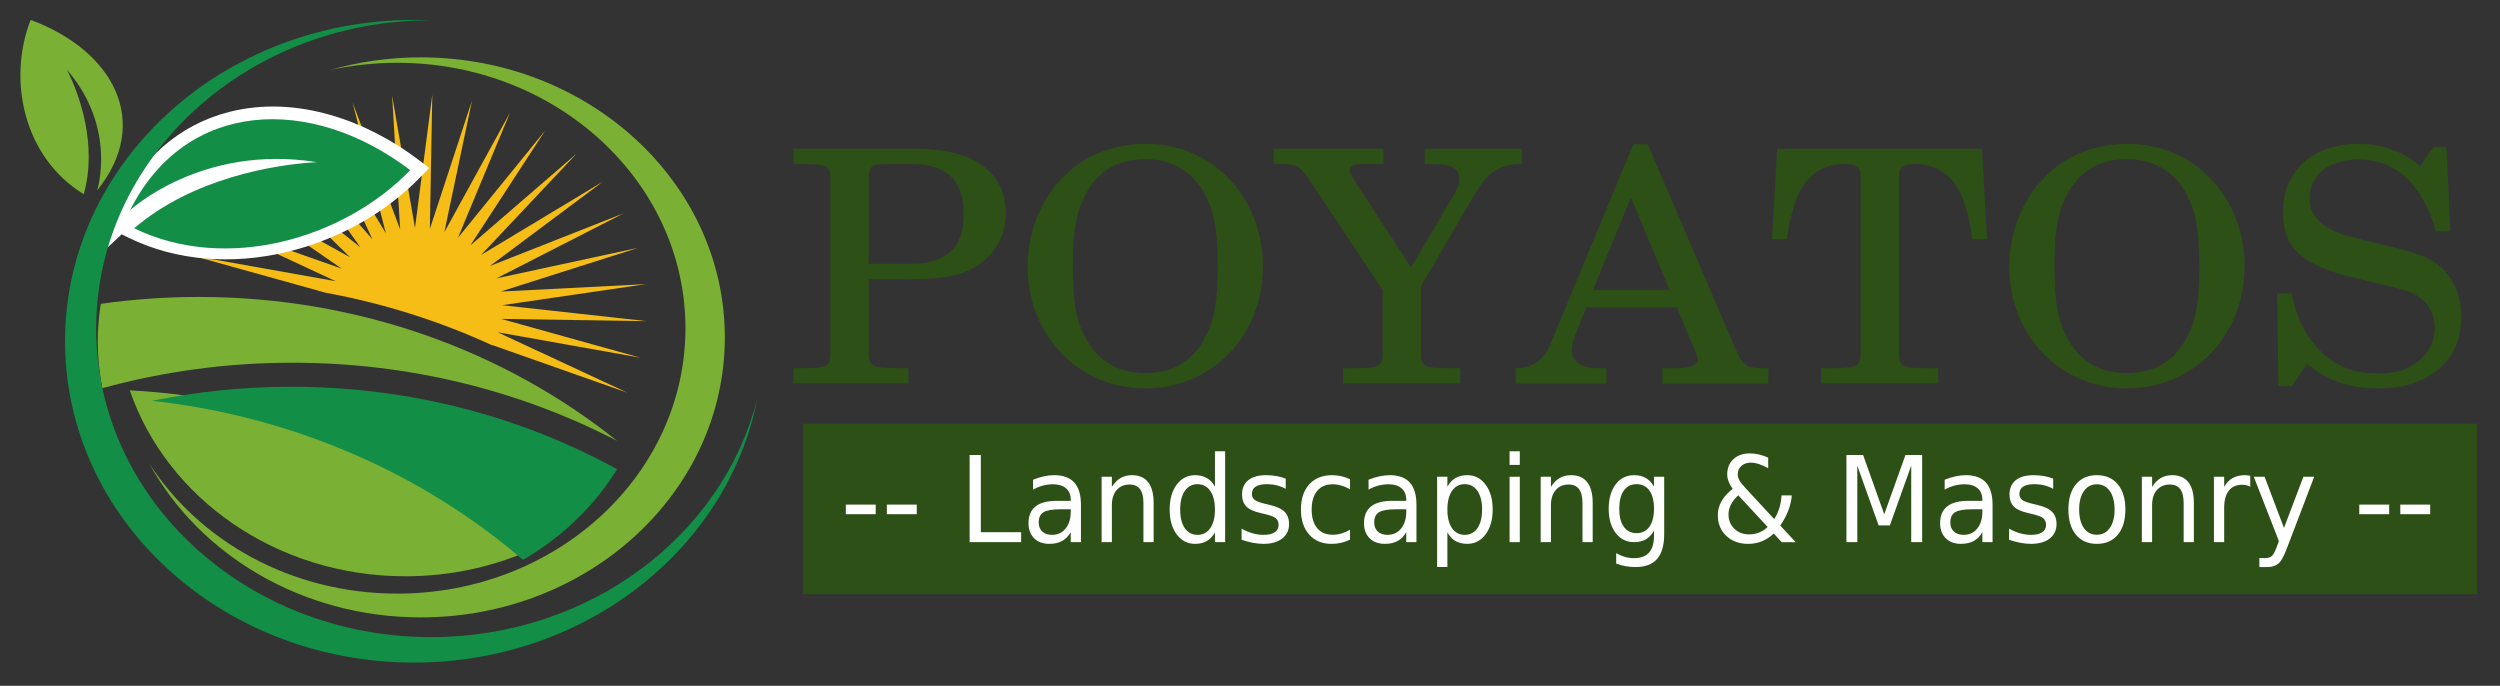 <?xml version="1.0" encoding="UTF-8" standalone="no"?> <svg xmlns:dc="http://purl.org/dc/elements/1.1/" xmlns:cc="http://creativecommons.org/ns#" xmlns:rdf="http://www.w3.org/1999/02/22-rdf-syntax-ns#" xmlns:svg="http://www.w3.org/2000/svg" xmlns="http://www.w3.org/2000/svg" width="722.607mm" height="198.218mm" viewBox="0 0 722.607 198.218" version="1.1" id="svg1497"><rect x="0" y="0" width="722.607" height="198.218" fill="#333333" stroke="none"/><defs id="defs1491"><rect x="146.48" y="368.42" width="391.943" height="41.866" id="rect1109"></rect><rect x="324.296" y="14.461" width="80.503" height="20.049" id="rect1103"></rect></defs><g id="g219"><g id="g1099" transform="matrix(0.721,0,0,0.664,-34.505,27.624)"><g id="g963" transform="matrix(0.03,0,0,-0.03,-112.257,472.364)"><path d="m 10960,16300 c 2244,0 4063.1,-1819.1 4063.1,-4063.1 0,-2244.01 -1819.1,-4063.16 -4063.1,-4063.16 -1586.18,0 -2959.91,909.02 -3629.11,2234.46 670.93,-1131.17 1904.06,-1889.52 3314.61,-1889.52 2126.9,0 3851.2,1724.12 3851.2,3851.22 0,2126.9 -1724.3,3851.2 -3851.2,3851.2 -310.9,0 -613.2,-37.1 -902.71,-106.7 384.31,120.5 793.11,185.6 1217.21,185.6 v 0" style="fill:#7ab033;fill-opacity:1;fill-rule:evenodd;stroke:none" id="path965"></path></g><g id="g967" transform="matrix(0.029,0,0,-0.029,-112.257,472.364)"><path d="m 11497.1,16300 -33.6,-2013 582.8,1927 -382.8,-1976.6 908.6,1796.7 -720.1,-1880.2 1206.7,1611.6 -1035.7,-1726.4 1468.3,1377.5 -1319.7,-1520.4 1685.2,1101.6 -1563.8,-1268.1 1850.9,792.3 -1760.2,-977.4 1960.3,458.9 -1903.1,-656.9 2010.2,111.4 -1988.3,-316.3 1999,-239.3 -2013,33.7 1927.1,-582.9 -1976.6,382.8 1796.6,-908.6 -1880.1,720.1 13,-9.7 c -729,365.2 -1503.8,631 -2305.4,790.8 l -1837.96,555.8 1976.46,-382.7 -1796.49,908.6 1880.09,-720.2 -1611.56,1206.8 1726.46,-1035.7 -1377.52,1468.3 1520.42,-1319.8 -1101.64,1685.2 1268.14,-1563.7 -792.27,1850.8 977.37,-1760.1 -458.9,1960.3 656.8,-1903.2 -111.4,2010.2 316.4,-1988.2 239.3,1999 v 0" style="fill:#f5bd16;fill-opacity:1;fill-rule:evenodd;stroke:none" id="path969"></path></g><g id="g971" transform="matrix(0.025,0,0,-0.025,-112.257,472.364)"><path d="m 8045.93,13799.2 c -48.28,263.1 -73.72,534.3 -73.72,811.4 0,223.4 16.54,443 48.29,657.6 512.37,79.1 1037.34,120.1 1571.83,120.1 2566.37,0 4911.87,-945.1 6707.67,-2506.3 -1538.5,866.6 -3314.6,1361 -5206.2,1361 -1059.3,0 -2082.44,-155.2 -3047.88,-443.8 h 0.01" style="fill:#7ab033;fill-opacity:1;fill-rule:evenodd;stroke:none" id="path973"></path></g><g id="g975" transform="matrix(0.023,0,0,-0.023,-112.257,472.364)"><path d="m 16300,11979.7 c -682.5,-345.5 -1454.5,-540.3 -2271.8,-540.3 -2253.2,0 -4160.71,1479.3 -4804.66,3519.6 2718.76,-158.7 5184.76,-1258.7 7076.46,-2979.3 v 0" style="fill:#7ab033;fill-opacity:1;fill-rule:evenodd;stroke:none" id="path977"></path></g><g id="g979" transform="matrix(0.025,0,0,-0.025,-112.257,472.364)"><path d="m 16300,12388.4 c -364.8,-642.3 -884.4,-1185.2 -1508.1,-1577.9 -1600,1491.2 -3661.5,2493.4 -5946.72,2769.3 718.02,159.9 1464.52,244.5 2230.72,244.5 1909,0 3695.7,-524 5224.1,-1435.9 v 0" style="fill:#128e46;fill-opacity:1;fill-rule:evenodd;stroke:none" id="path981"></path></g><g id="g983" transform="matrix(0.029,0,0,-0.029,-112.257,472.364)"><path d="m 7202.74,14205.1 -459.51,-465 422.73,913.9 c 305.97,661.4 809.48,1192.1 1526.57,1389.6 930.82,256.4 1904.97,-133.4 2621.37,-725.5 l 140.7,-116.2 -121.2,-136.4 c -970.9,-1092.4 -2690.44,-1623.2 -4033.1,-912 l -97.58,51.6 h 0.02" style="fill:#ffffff;fill-opacity:1;fill-rule:evenodd;stroke:none" id="path985"></path></g><g id="g987" transform="matrix(0.029,0,0,-0.029,-112.257,472.364)"><path d="m 7376.19,14296.5 c 1268.48,-671.8 2899.31,-158.5 3815.81,872.6 -1368.55,1130.9 -3100.07,1068.5 -3872.72,-601.8 0,0 987.71,999.2 2582.55,721.6 -584.86,-33.6 -1721.15,-241.7 -2525.64,-992.4 v 0" style="fill:#128e46;fill-opacity:1;fill-rule:evenodd;stroke:none" id="path989"></path></g><g id="g991" transform="matrix(0.031,0,0,-0.031,-112.257,472.364)"><path d="m 6248.34,13852.5 c -777.1,514.9 -990.64,1604.6 -687.01,2447.5 1069.98,-429.5 1572.03,-1436.6 859.13,-2395.9 0,0 263.32,873.6 -390.22,1697.2 162.43,-344.1 396.51,-1056.9 218.1,-1748.9 v 0.1" style="fill:#7ab033;fill-opacity:1;fill-rule:evenodd;stroke:none" id="path993"></path></g><g id="g995" transform="matrix(0.031,0,0,-0.031,-112.257,472.364)"><path d="m 10518.3,16300 c 69.9,0 139.4,-1.8 208.6,-5 -2386.1,-7 -4318.22,-1943.2 -4318.22,-4330.9 0,-2391.98 1939.08,-4331.13 4331.12,-4331.13 2052.5,0 3771.4,1427.8 4218,3344.33 C 14576,8872 12733.6,7275.47 10518.3,7275.47 c -2492.09,0 -4512.28,2020.2 -4512.28,4512.23 0,2492.1 2020.19,4512.3 4512.28,4512.3 v 0" style="fill:#128e46;fill-opacity:1;fill-rule:evenodd;stroke:none" id="path997"></path></g></g><path id="rect1113" style="fill:#2d5016;stroke:#238314;stroke-width:0;stroke-linejoin:bevel;stroke-miterlimit:4;stroke-dasharray:none;stroke-opacity:0.861" d="m 232.057,122.487 h 483.929 v 49.257 H 232.057 Z"></path><g aria-label="POYATOS" transform="matrix(10.119,0,0,9.623,-3054.986,-112.039)" id="text1101" style="font-style:normal;font-variant:normal;font-weight:normal;font-stretch:normal;font-size:9.766px;line-height:1.25;font-family:'Century Schoolbook L';-inkscape-font-specification:'Century Schoolbook L';letter-spacing:0px;word-spacing:0px;white-space:pre;shape-inside:url(#rect1103);fill:#2d5016;fill-opacity:1;stroke:none"><path d="m 326.719,20.027 h 1.104 c 0.879,0 1.338,-0.068 1.729,-0.254 0.693,-0.332 1.084,-0.957 1.084,-1.729 0,-0.742 -0.342,-1.309 -0.986,-1.631 -0.381,-0.195 -0.986,-0.303 -1.66,-0.303 h -3.418 v 0.459 h 0.176 c 0.791,0 0.879,0.049 0.879,0.459 v 0.283 4.649 0.283 c 0,0.41 -0.088,0.459 -0.879,0.459 h -0.176 v 0.459 h 3.282 v -0.459 h -0.254 c -0.791,0 -0.879,-0.049 -0.879,-0.459 v -0.283 z m 0,-0.459 V 17.068 c 0,-0.449 0.059,-0.498 0.596,-0.498 h 0.625 c 1.016,0 1.494,0.479 1.494,1.514 0,1.006 -0.498,1.485 -1.533,1.485 z" style="font-style:normal;font-variant:normal;font-weight:normal;font-stretch:normal;font-size:9.766px;font-family:'Century Schoolbook L';-inkscape-font-specification:'Century Schoolbook L';fill:#2d5016" id="path105"></path><path d="m 334.659,15.964 c -0.869,0 -1.611,0.273 -2.207,0.82 -0.752,0.693 -1.192,1.748 -1.192,2.862 0,2.08 1.455,3.662 3.36,3.662 1.914,0 3.36,-1.582 3.36,-3.672 0,-2.07 -1.445,-3.672 -3.321,-3.672 z m -0.01,0.459 c 0.654,0 1.201,0.303 1.553,0.84 0.361,0.576 0.488,1.182 0.488,2.373 0,1.192 -0.127,1.787 -0.488,2.373 -0.352,0.547 -0.889,0.84 -1.582,0.84 -0.693,0 -1.231,-0.293 -1.582,-0.84 -0.371,-0.596 -0.488,-1.182 -0.488,-2.393 0,-1.172 0.127,-1.768 0.488,-2.354 0.361,-0.566 0.879,-0.84 1.611,-0.84 z" style="font-style:normal;font-variant:normal;font-weight:normal;font-stretch:normal;font-size:9.766px;font-family:'Century Schoolbook L';-inkscape-font-specification:'Century Schoolbook L';fill:#2d5016" id="path107"></path><path d="m 342.212,19.675 -1.641,-2.647 c -0.078,-0.117 -0.107,-0.205 -0.107,-0.273 0,-0.127 0.117,-0.186 0.381,-0.186 h 0.576 v -0.459 h -3.135 v 0.459 h 0.215 c 0.42,0 0.566,0.088 0.791,0.449 l 2.11,3.34 v 1.602 0.283 c 0,0.41 -0.088,0.459 -0.879,0.459 h -0.254 v 0.459 h 3.35 v -0.459 h -0.254 c -0.791,0 -0.869,-0.039 -0.869,-0.459 v -0.283 -1.719 l 1.455,-2.627 c 0.215,-0.381 0.342,-0.566 0.488,-0.713 0.225,-0.205 0.537,-0.332 0.859,-0.332 h 0.078 v -0.459 h -2.774 v 0.459 h 0.225 c 0.537,0 0.762,0.127 0.762,0.439 0,0.146 -0.059,0.313 -0.166,0.508 z" style="font-style:normal;font-variant:normal;font-weight:normal;font-stretch:normal;font-size:9.766px;font-family:'Century Schoolbook L';-inkscape-font-specification:'Century Schoolbook L';fill:#2d5016" id="path109"></path><path d="m 348.971,15.974 h -0.41 l -2.246,5.694 c -0.195,0.508 -0.234,0.576 -0.381,0.732 -0.156,0.186 -0.43,0.303 -0.693,0.303 h -0.039 v 0.459 h 2.588 v -0.459 h -0.195 c -0.527,0 -0.791,-0.186 -0.791,-0.557 0,-0.117 0.029,-0.254 0.088,-0.41 l 0.322,-0.859 h 2.588 l 0.527,1.309 c 0.059,0.146 0.078,0.215 0.078,0.264 0,0.156 -0.244,0.254 -0.606,0.254 h -0.41 v 0.459 h 3.028 v -0.459 h -0.137 c -0.488,0 -0.596,-0.078 -0.82,-0.625 z m -0.479,1.602 1.104,2.774 h -2.188 z" style="font-style:normal;font-variant:normal;font-weight:normal;font-stretch:normal;font-size:9.766px;font-family:'Century Schoolbook L';-inkscape-font-specification:'Century Schoolbook L';fill:#2d5016" id="path111"></path><path d="m 358.519,16.11 h -5.85 l -0.146,2.715 h 0.42 c 0.068,-0.488 0.156,-0.859 0.264,-1.172 0.254,-0.713 0.723,-1.084 1.387,-1.084 0.322,0 0.459,0.107 0.459,0.352 v 5.039 0.283 c 0,0.41 -0.088,0.459 -0.879,0.459 h -0.254 v 0.459 h 3.35 v -0.459 h -0.254 c -0.781,0 -0.869,-0.049 -0.869,-0.459 v -0.283 -5.039 c 0,-0.244 0.137,-0.352 0.459,-0.352 0.596,0 1.074,0.332 1.318,0.918 0.146,0.361 0.244,0.781 0.322,1.338 h 0.42 z" style="font-style:normal;font-variant:normal;font-weight:normal;font-stretch:normal;font-size:9.766px;font-family:'Century Schoolbook L';-inkscape-font-specification:'Century Schoolbook L';fill:#2d5016" id="path113"></path><path d="m 362.699,15.964 c -0.869,0 -1.611,0.273 -2.207,0.82 -0.752,0.693 -1.192,1.748 -1.192,2.862 0,2.08 1.455,3.662 3.36,3.662 1.914,0 3.36,-1.582 3.36,-3.672 0,-2.07 -1.445,-3.672 -3.321,-3.672 z m -0.01,0.459 c 0.654,0 1.201,0.303 1.553,0.84 0.361,0.576 0.488,1.182 0.488,2.373 0,1.192 -0.127,1.787 -0.488,2.373 -0.352,0.547 -0.889,0.84 -1.582,0.84 -0.693,0 -1.231,-0.293 -1.582,-0.84 -0.371,-0.596 -0.488,-1.182 -0.488,-2.393 0,-1.172 0.127,-1.768 0.488,-2.354 0.361,-0.566 0.879,-0.84 1.611,-0.84 z" style="font-style:normal;font-variant:normal;font-weight:normal;font-stretch:normal;font-size:9.766px;font-family:'Century Schoolbook L';-inkscape-font-specification:'Century Schoolbook L';fill:#2d5016" id="path115"></path><path d="m 371.785,16.052 h -0.361 l -0.391,0.586 c -0.459,-0.439 -1.084,-0.674 -1.778,-0.674 -1.279,0 -2.139,0.82 -2.139,2.041 0,1.065 0.527,1.592 1.963,1.963 l 0.928,0.234 c 0.723,0.186 0.791,0.205 0.996,0.361 0.293,0.225 0.449,0.547 0.449,0.928 0,0.391 -0.146,0.713 -0.44,0.977 -0.322,0.283 -0.645,0.391 -1.182,0.391 -0.723,0 -1.24,-0.225 -1.699,-0.732 -0.41,-0.459 -0.615,-0.918 -0.762,-1.67 h -0.42 l 0.039,2.783 h 0.381 l 0.439,-0.664 c 0.654,0.537 1.201,0.732 2.051,0.732 1.436,0 2.354,-0.84 2.354,-2.149 0,-0.606 -0.205,-1.123 -0.586,-1.494 -0.264,-0.254 -0.645,-0.42 -1.426,-0.615 l -1.045,-0.264 c -0.869,-0.225 -1.279,-0.606 -1.279,-1.201 0,-0.684 0.557,-1.152 1.387,-1.152 0.684,0 1.24,0.293 1.631,0.85 0.283,0.4 0.459,0.811 0.586,1.309 h 0.42 z" style="font-style:normal;font-variant:normal;font-weight:normal;font-stretch:normal;font-size:9.766px;font-family:'Century Schoolbook L';-inkscape-font-specification:'Century Schoolbook L';fill:#2d5016" id="path117"></path></g><g aria-label="-- Landscaping &amp; Masonry --" transform="matrix(1.292,0,0,1.361,53.626,-375.298)" id="text1107" style="font-style:normal;font-variant:normal;font-weight:normal;font-stretch:normal;font-size:25.4px;line-height:1.25;font-family:'DejaVu Sans';-inkscape-font-specification:'DejaVu Sans';letter-spacing:0px;word-spacing:0px;white-space:pre;shape-inside:url(#rect1109);fill:#ffffff;fill-opacity:1;stroke:none"><path d="m 147.721,382.918 h 6.685 v 2.034 h -6.685 z" style="font-style:normal;font-variant:normal;font-weight:normal;font-stretch:normal;font-size:25.4px;font-family:'DejaVu Sans';-inkscape-font-specification:'DejaVu Sans';fill:#ffffff" id="path120"></path><path d="m 156.898,382.918 h 6.685 v 2.034 h -6.685 z" style="font-style:normal;font-variant:normal;font-weight:normal;font-stretch:normal;font-size:25.4px;font-family:'DejaVu Sans';-inkscape-font-specification:'DejaVu Sans';fill:#ffffff" id="path122"></path><path d="m 175.415,372.376 h 2.505 v 16.408 h 9.017 v 2.108 h -11.522 z" style="font-style:normal;font-variant:normal;font-weight:normal;font-stretch:normal;font-size:25.4px;font-family:'DejaVu Sans';-inkscape-font-specification:'DejaVu Sans';fill:#ffffff" id="path124"></path><path d="m 195.767,383.91 q -2.766,0 -3.832,0.633 -1.067,0.633 -1.067,2.158 0,1.215 0.794,1.935 0.806,0.707 2.183,0.707 1.898,0 3.039,-1.339 1.153,-1.352 1.153,-3.584 v -0.508 z m 4.552,-0.943 v 7.925 h -2.282 v -2.108 q -0.781,1.265 -1.947,1.873 -1.166,0.595 -2.853,0.595 -2.133,0 -3.398,-1.191 -1.253,-1.203 -1.253,-3.212 0,-2.344 1.563,-3.535 1.575,-1.191 4.688,-1.191 h 3.2 v -0.223 q 0,-1.575 -1.042,-2.431 -1.029,-0.868 -2.902,-0.868 -1.191,0 -2.319,0.285 -1.129,0.285 -2.17,0.856 v -2.108 q 1.253,-0.484 2.431,-0.719 1.178,-0.248 2.294,-0.248 3.014,0 4.502,1.563 1.488,1.563 1.488,4.738 z" style="font-style:normal;font-variant:normal;font-weight:normal;font-stretch:normal;font-size:25.4px;font-family:'DejaVu Sans';-inkscape-font-specification:'DejaVu Sans';fill:#ffffff" id="path126"></path><path d="m 216.579,382.509 v 8.384 h -2.282 v -8.31 q 0,-1.972 -0.769,-2.952 -0.769,-0.98 -2.307,-0.98 -1.848,0 -2.915,1.178 -1.067,1.178 -1.067,3.212 v 7.851 h -2.294 v -13.891 h 2.294 v 2.158 q 0.819,-1.253 1.922,-1.873 1.116,-0.62 2.567,-0.62 2.394,0 3.621,1.488 1.228,1.476 1.228,4.353 z" style="font-style:normal;font-variant:normal;font-weight:normal;font-stretch:normal;font-size:25.4px;font-family:'DejaVu Sans';-inkscape-font-specification:'DejaVu Sans';fill:#ffffff" id="path128"></path><path d="m 230.296,379.111 v -7.516 h 2.282 v 19.298 h -2.282 v -2.084 q -0.719,1.24 -1.823,1.848 -1.091,0.595 -2.629,0.595 -2.518,0 -4.105,-2.009 -1.575,-2.009 -1.575,-5.283 0,-3.274 1.575,-5.283 1.587,-2.009 4.105,-2.009 1.538,0 2.629,0.608 1.104,0.595 1.823,1.836 z m -7.776,4.849 q 0,2.518 1.029,3.956 1.042,1.426 2.853,1.426 1.811,0 2.853,-1.426 1.042,-1.439 1.042,-3.956 0,-2.518 -1.042,-3.944 -1.042,-1.439 -2.853,-1.439 -1.811,0 -2.853,1.439 -1.029,1.426 -1.029,3.944 z" style="font-style:normal;font-variant:normal;font-weight:normal;font-stretch:normal;font-size:25.4px;font-family:'DejaVu Sans';-inkscape-font-specification:'DejaVu Sans';fill:#ffffff" id="path130"></path><path d="m 246.133,377.412 v 2.158 q -0.967,-0.496 -2.009,-0.744 -1.042,-0.248 -2.158,-0.248 -1.699,0 -2.555,0.521 -0.843,0.521 -0.843,1.563 0,0.794 0.608,1.253 0.608,0.446 2.443,0.856 l 0.781,0.174 q 2.431,0.521 3.448,1.476 1.029,0.943 1.029,2.642 0,1.935 -1.538,3.063 -1.525,1.129 -4.204,1.129 -1.116,0 -2.332,-0.223 -1.203,-0.211 -2.542,-0.645 v -2.356 q 1.265,0.657 2.493,0.992 1.228,0.322 2.431,0.322 1.612,0 2.48,-0.546 0.868,-0.558 0.868,-1.563 0,-0.93 -0.633,-1.426 -0.62,-0.496 -2.741,-0.955 l -0.794,-0.186 q -2.121,-0.446 -3.063,-1.364 -0.943,-0.93 -0.943,-2.542 0,-1.96 1.389,-3.026 1.389,-1.067 3.944,-1.067 1.265,0 2.381,0.186 1.116,0.186 2.059,0.558 z" style="font-style:normal;font-variant:normal;font-weight:normal;font-stretch:normal;font-size:25.4px;font-family:'DejaVu Sans';-inkscape-font-specification:'DejaVu Sans';fill:#ffffff" id="path132"></path><path d="m 260.52,377.536 v 2.133 q -0.967,-0.533 -1.947,-0.794 -0.967,-0.273 -1.96,-0.273 -2.22,0 -3.448,1.414 -1.228,1.401 -1.228,3.944 0,2.542 1.228,3.956 1.228,1.401 3.448,1.401 0.992,0 1.96,-0.26 0.98,-0.273 1.947,-0.806 v 2.108 q -0.955,0.446 -1.984,0.67 -1.017,0.223 -2.17,0.223 -3.138,0 -4.986,-1.972 -1.848,-1.972 -1.848,-5.321 0,-3.398 1.86,-5.345 1.873,-1.947 5.122,-1.947 1.054,0 2.059,0.223 1.005,0.211 1.947,0.645 z" style="font-style:normal;font-variant:normal;font-weight:normal;font-stretch:normal;font-size:25.4px;font-family:'DejaVu Sans';-inkscape-font-specification:'DejaVu Sans';fill:#ffffff" id="path134"></path><path d="m 270.826,383.91 q -2.766,0 -3.832,0.633 -1.067,0.633 -1.067,2.158 0,1.215 0.794,1.935 0.806,0.707 2.183,0.707 1.898,0 3.039,-1.339 1.153,-1.352 1.153,-3.584 v -0.508 z m 4.552,-0.943 v 7.925 h -2.282 v -2.108 q -0.781,1.265 -1.947,1.873 -1.166,0.595 -2.853,0.595 -2.133,0 -3.398,-1.191 -1.253,-1.203 -1.253,-3.212 0,-2.344 1.563,-3.535 1.575,-1.191 4.688,-1.191 h 3.2 v -0.223 q 0,-1.575 -1.042,-2.431 -1.029,-0.868 -2.902,-0.868 -1.191,0 -2.319,0.285 -1.129,0.285 -2.17,0.856 v -2.108 q 1.253,-0.484 2.431,-0.719 1.178,-0.248 2.294,-0.248 3.014,0 4.502,1.563 1.488,1.563 1.488,4.738 z" style="font-style:normal;font-variant:normal;font-weight:normal;font-stretch:normal;font-size:25.4px;font-family:'DejaVu Sans';-inkscape-font-specification:'DejaVu Sans';fill:#ffffff" id="path136"></path><path d="m 282.299,388.809 v 7.367 h -2.294 v -19.174 h 2.294 v 2.108 q 0.719,-1.24 1.811,-1.836 1.104,-0.608 2.629,-0.608 2.53,0 4.105,2.009 1.587,2.009 1.587,5.283 0,3.274 -1.587,5.283 -1.575,2.009 -4.105,2.009 -1.525,0 -2.629,-0.595 -1.091,-0.608 -1.811,-1.848 z m 7.764,-4.849 q 0,-2.518 -1.042,-3.944 -1.029,-1.439 -2.84,-1.439 -1.811,0 -2.853,1.439 -1.029,1.426 -1.029,3.944 0,2.518 1.029,3.956 1.042,1.426 2.853,1.426 1.811,0 2.84,-1.426 1.042,-1.439 1.042,-3.956 z" style="font-style:normal;font-variant:normal;font-weight:normal;font-stretch:normal;font-size:25.4px;font-family:'DejaVu Sans';-inkscape-font-specification:'DejaVu Sans';fill:#ffffff" id="path138"></path><path d="m 296.214,377.002 h 2.282 v 13.891 h -2.282 z m 0,-5.407 h 2.282 v 2.89 h -2.282 z" style="font-style:normal;font-variant:normal;font-weight:normal;font-stretch:normal;font-size:25.4px;font-family:'DejaVu Sans';-inkscape-font-specification:'DejaVu Sans';fill:#ffffff" id="path140"></path><path d="m 314.805,382.509 v 8.384 h -2.282 v -8.31 q 0,-1.972 -0.769,-2.952 -0.769,-0.98 -2.307,-0.98 -1.848,0 -2.915,1.178 -1.067,1.178 -1.067,3.212 v 7.851 h -2.294 v -13.891 h 2.294 v 2.158 q 0.819,-1.253 1.922,-1.873 1.116,-0.62 2.567,-0.62 2.394,0 3.621,1.488 1.228,1.476 1.228,4.353 z" style="font-style:normal;font-variant:normal;font-weight:normal;font-stretch:normal;font-size:25.4px;font-family:'DejaVu Sans';-inkscape-font-specification:'DejaVu Sans';fill:#ffffff" id="path142"></path><path d="m 328.522,383.786 q 0,-2.48 -1.029,-3.845 -1.017,-1.364 -2.865,-1.364 -1.836,0 -2.865,1.364 -1.017,1.364 -1.017,3.845 0,2.468 1.017,3.832 1.029,1.364 2.865,1.364 1.848,0 2.865,-1.364 1.029,-1.364 1.029,-3.832 z m 2.282,5.383 q 0,3.547 -1.575,5.271 -1.575,1.736 -4.825,1.736 -1.203,0 -2.27,-0.186 -1.067,-0.174 -2.071,-0.546 v -2.22 q 1.005,0.546 1.984,0.806 0.98,0.26 1.997,0.26 2.245,0 3.361,-1.178 1.116,-1.166 1.116,-3.535 v -1.129 q -0.707,1.228 -1.811,1.836 -1.104,0.608 -2.642,0.608 -2.555,0 -4.118,-1.947 -1.563,-1.947 -1.563,-5.159 0,-3.225 1.563,-5.172 1.563,-1.947 4.118,-1.947 1.538,0 2.642,0.608 1.104,0.608 1.811,1.836 v -2.108 h 2.282 z" style="font-style:normal;font-variant:normal;font-weight:normal;font-stretch:normal;font-size:25.4px;font-family:'DejaVu Sans';-inkscape-font-specification:'DejaVu Sans';fill:#ffffff" id="path144"></path><path d="m 347.374,380.934 q -1.129,1.005 -1.662,2.009 -0.521,0.992 -0.521,2.084 0,1.811 1.315,3.014 1.315,1.203 3.299,1.203 1.178,0 2.208,-0.384 1.029,-0.397 1.935,-1.191 z m 1.749,-1.389 6.3,6.449 q 0.732,-1.104 1.141,-2.356 0.409,-1.265 0.484,-2.679 h 2.307 q -0.149,1.637 -0.794,3.237 -0.645,1.6 -1.798,3.163 l 3.46,3.535 h -3.125 l -1.774,-1.823 q -1.29,1.104 -2.704,1.65 -1.414,0.533 -3.039,0.533 -2.989,0 -4.887,-1.699 -1.898,-1.712 -1.898,-4.378 0,-1.587 0.831,-2.977 0.831,-1.401 2.493,-2.629 -0.595,-0.781 -0.905,-1.55 -0.31,-0.781 -0.31,-1.525 0,-2.009 1.377,-3.225 1.377,-1.228 3.659,-1.228 1.029,0 2.046,0.223 1.029,0.223 2.084,0.67 v 2.257 q -1.079,-0.583 -2.059,-0.881 -0.98,-0.31 -1.823,-0.31 -1.302,0 -2.121,0.695 -0.806,0.682 -0.806,1.774 0,0.633 0.36,1.277 0.372,0.633 1.501,1.798 z" style="font-style:normal;font-variant:normal;font-weight:normal;font-stretch:normal;font-size:25.4px;font-family:'DejaVu Sans';-inkscape-font-specification:'DejaVu Sans';fill:#ffffff" id="path146"></path><path d="m 371.571,372.376 h 3.733 l 4.725,12.601 4.75,-12.601 h 3.733 v 18.517 h -2.443 V 374.634 l -4.775,12.7 h -2.518 l -4.775,-12.7 v 16.259 h -2.431 z" style="font-style:normal;font-variant:normal;font-weight:normal;font-stretch:normal;font-size:25.4px;font-family:'DejaVu Sans';-inkscape-font-specification:'DejaVu Sans';fill:#ffffff" id="path148"></path><path d="m 399.712,383.91 q -2.766,0 -3.832,0.633 -1.067,0.633 -1.067,2.158 0,1.215 0.794,1.935 0.806,0.707 2.183,0.707 1.898,0 3.039,-1.339 1.153,-1.352 1.153,-3.584 v -0.508 z m 4.552,-0.943 v 7.925 h -2.282 v -2.108 q -0.781,1.265 -1.947,1.873 -1.166,0.595 -2.853,0.595 -2.133,0 -3.398,-1.191 -1.253,-1.203 -1.253,-3.212 0,-2.344 1.563,-3.535 1.575,-1.191 4.688,-1.191 h 3.2 v -0.223 q 0,-1.575 -1.042,-2.431 -1.029,-0.868 -2.902,-0.868 -1.191,0 -2.319,0.285 -1.129,0.285 -2.17,0.856 v -2.108 q 1.253,-0.484 2.431,-0.719 1.178,-0.248 2.294,-0.248 3.014,0 4.502,1.563 1.488,1.563 1.488,4.738 z" style="font-style:normal;font-variant:normal;font-weight:normal;font-stretch:normal;font-size:25.4px;font-family:'DejaVu Sans';-inkscape-font-specification:'DejaVu Sans';fill:#ffffff" id="path150"></path><path d="m 417.831,377.412 v 2.158 q -0.967,-0.496 -2.009,-0.744 -1.042,-0.248 -2.158,-0.248 -1.699,0 -2.555,0.521 -0.843,0.521 -0.843,1.563 0,0.794 0.608,1.253 0.608,0.446 2.443,0.856 l 0.781,0.174 q 2.431,0.521 3.448,1.476 1.029,0.943 1.029,2.642 0,1.935 -1.538,3.063 -1.525,1.129 -4.204,1.129 -1.116,0 -2.332,-0.223 -1.203,-0.211 -2.542,-0.645 v -2.356 q 1.265,0.657 2.493,0.992 1.228,0.322 2.431,0.322 1.612,0 2.48,-0.546 0.868,-0.558 0.868,-1.563 0,-0.93 -0.633,-1.426 -0.62,-0.496 -2.741,-0.955 l -0.794,-0.186 q -2.121,-0.446 -3.063,-1.364 -0.943,-0.93 -0.943,-2.542 0,-1.96 1.389,-3.026 1.389,-1.067 3.944,-1.067 1.265,0 2.381,0.186 1.116,0.186 2.059,0.558 z" style="font-style:normal;font-variant:normal;font-weight:normal;font-stretch:normal;font-size:25.4px;font-family:'DejaVu Sans';-inkscape-font-specification:'DejaVu Sans';fill:#ffffff" id="path152"></path><path d="m 427.604,378.602 q -1.836,0 -2.902,1.439 -1.067,1.426 -1.067,3.919 0,2.493 1.054,3.932 1.067,1.426 2.915,1.426 1.823,0 2.89,-1.439 1.067,-1.439 1.067,-3.919 0,-2.468 -1.067,-3.907 -1.067,-1.451 -2.89,-1.451 z m 0,-1.935 q 2.977,0 4.676,1.935 1.699,1.935 1.699,5.358 0,3.411 -1.699,5.358 -1.699,1.935 -4.676,1.935 -2.989,0 -4.688,-1.935 -1.687,-1.947 -1.687,-5.358 0,-3.423 1.687,-5.358 1.699,-1.935 4.688,-1.935 z" style="font-style:normal;font-variant:normal;font-weight:normal;font-stretch:normal;font-size:25.4px;font-family:'DejaVu Sans';-inkscape-font-specification:'DejaVu Sans';fill:#ffffff" id="path154"></path><path d="m 449.296,382.509 v 8.384 h -2.282 v -8.31 q 0,-1.972 -0.769,-2.952 -0.769,-0.98 -2.307,-0.98 -1.848,0 -2.915,1.178 -1.067,1.178 -1.067,3.212 v 7.851 h -2.294 v -13.891 h 2.294 v 2.158 q 0.819,-1.253 1.922,-1.873 1.116,-0.62 2.567,-0.62 2.394,0 3.621,1.488 1.228,1.476 1.228,4.353 z" style="font-style:normal;font-variant:normal;font-weight:normal;font-stretch:normal;font-size:25.4px;font-family:'DejaVu Sans';-inkscape-font-specification:'DejaVu Sans';fill:#ffffff" id="path156"></path><path d="m 461.922,379.136 q -0.384,-0.223 -0.843,-0.322 -0.446,-0.112 -0.992,-0.112 -1.935,0 -2.977,1.265 -1.029,1.253 -1.029,3.609 v 7.317 h -2.294 v -13.891 h 2.294 v 2.158 q 0.719,-1.265 1.873,-1.873 1.153,-0.62 2.803,-0.62 0.236,0 0.521,0.037 0.285,0.025 0.633,0.087 z" style="font-style:normal;font-variant:normal;font-weight:normal;font-stretch:normal;font-size:25.4px;font-family:'DejaVu Sans';-inkscape-font-specification:'DejaVu Sans';fill:#ffffff" id="path158"></path><path d="m 470.12,392.183 q -0.967,2.48 -1.885,3.237 -0.918,0.757 -2.456,0.757 h -1.823 v -1.91 h 1.339 q 0.943,0 1.463,-0.446 0.521,-0.446 1.153,-2.108 l 0.409,-1.042 -5.618,-13.667 h 2.418 l 4.341,10.864 4.341,-10.864 h 2.418 z" style="font-style:normal;font-variant:normal;font-weight:normal;font-stretch:normal;font-size:25.4px;font-family:'DejaVu Sans';-inkscape-font-specification:'DejaVu Sans';fill:#ffffff" id="path160"></path><path d="m 486.305,382.918 h 6.685 v 2.034 h -6.685 z" style="font-style:normal;font-variant:normal;font-weight:normal;font-stretch:normal;font-size:25.4px;font-family:'DejaVu Sans';-inkscape-font-specification:'DejaVu Sans';fill:#ffffff" id="path162"></path><path d="m 495.482,382.918 h 6.685 v 2.034 h -6.685 z" style="font-style:normal;font-variant:normal;font-weight:normal;font-stretch:normal;font-size:25.4px;font-family:'DejaVu Sans';-inkscape-font-specification:'DejaVu Sans';fill:#ffffff" id="path164"></path></g></g></svg> 